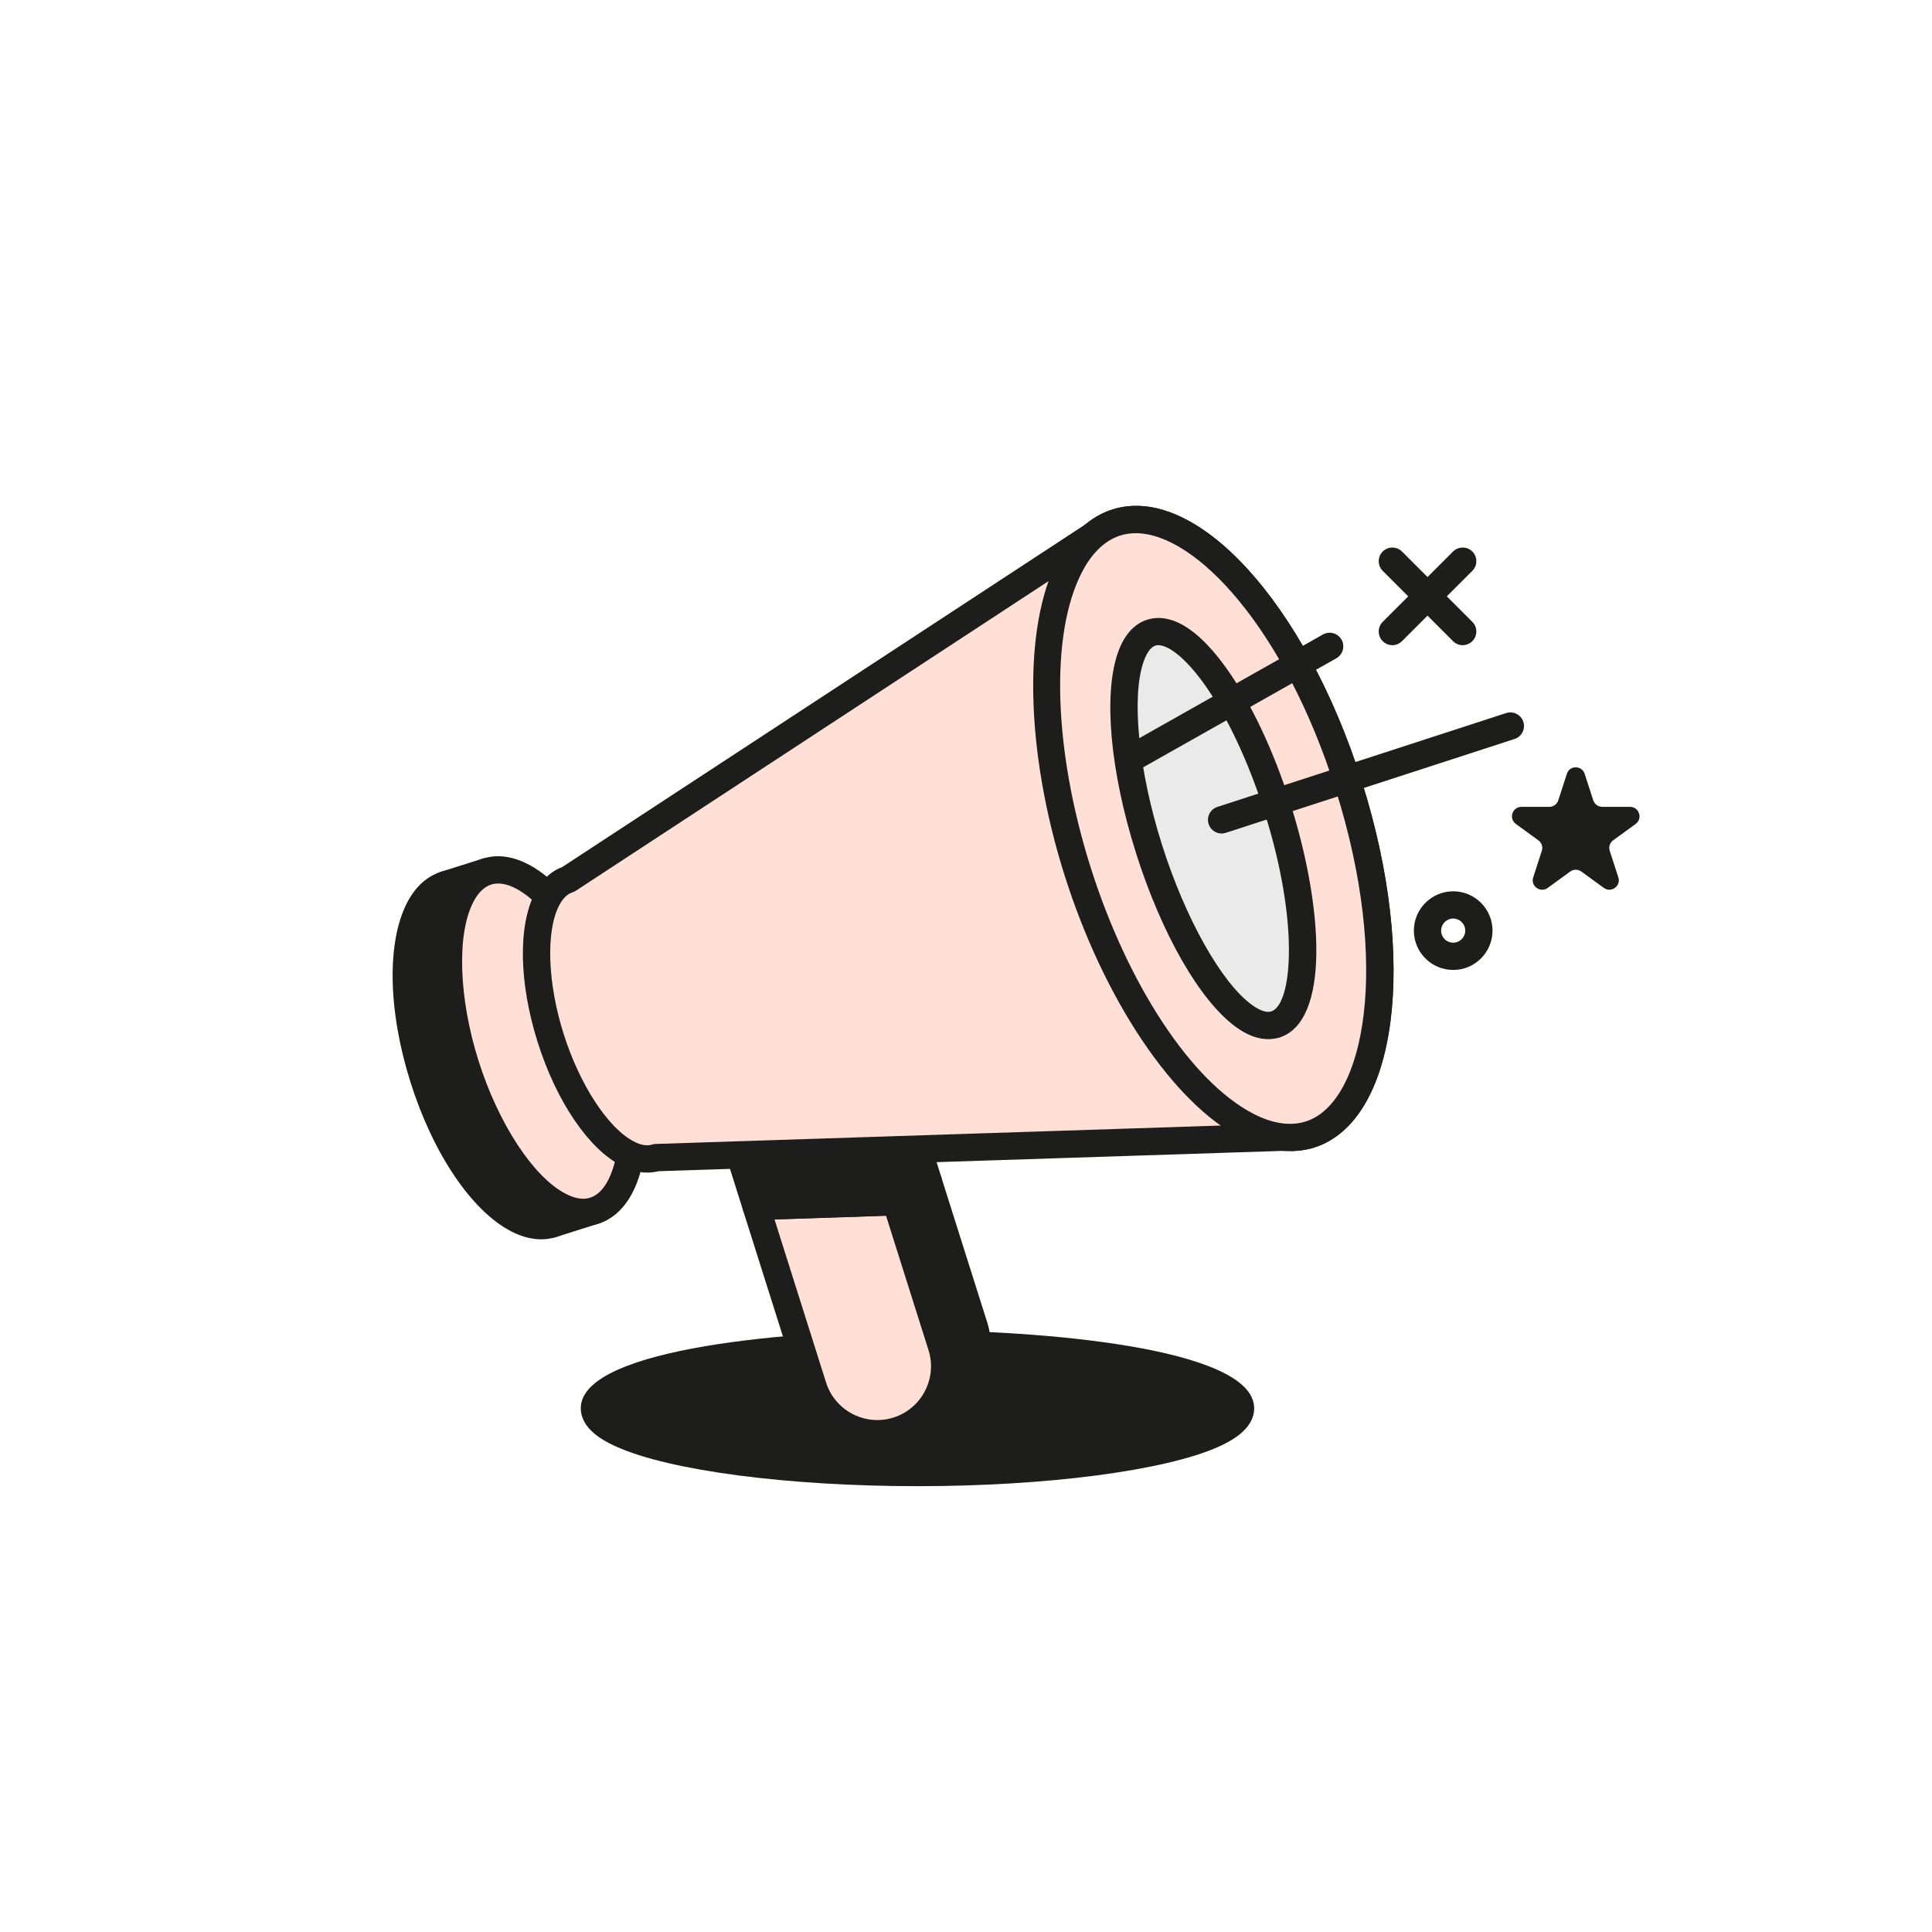 <?xml version="1.0" encoding="utf-8"?>
<!-- Generator: Adobe Illustrator 28.3.0, SVG Export Plug-In . SVG Version: 6.00 Build 0)  -->
<svg version="1.1" xmlns="http://www.w3.org/2000/svg" xmlns:xlink="http://www.w3.org/1999/xlink" x="0px" y="0px"
	 viewBox="0 0 283.46 283.46" style="enable-background:new 0 0 283.46 283.46;" xml:space="preserve">
<style type="text/css">
	.st0{fill:#1D1D1B;}
	.st1{fill:#C7DEF0;}
	.st2{fill:#EAEAEA;}
	.st3{fill:#FFDFD6;}
	.st4{fill:#FFFFFF;}
	.st5{fill:#C4A8E0;}
	.st6{fill:#CEFF69;}
	.st7{fill:#E2D4F0;}
	.st8{display:none;}
	.st9{display:inline;}
	.st10{clip-path:url(#SVGID_00000134224153670419570040000006371183709362361482_);fill:#51B2E5;}
</style>
<g id="Laag_1">
	<g>
		<path class="st0" d="M182.02,206.61c0,0.65-0.33,1.29-0.97,1.91c-0.68,0.67-1.73,1.31-3.08,1.91c-7.37,3.31-24.01,5.62-43.35,5.62
			c-19.34,0-35.98-2.31-43.35-5.62c-1.36-0.6-2.4-1.25-3.08-1.91c-0.64-0.62-0.97-1.26-0.97-1.91c0-5.21,21.22-9.44,47.4-9.44
			C160.79,197.17,182.02,201.4,182.02,206.61z"/>
		<path class="st0" d="M134.62,218.05c-19,0-36.33-2.27-44.17-5.79c-1.6-0.71-2.8-1.47-3.66-2.3c-1.3-1.25-1.58-2.51-1.58-3.34
			c0-9.05,32.32-11.44,49.4-11.44s49.4,2.39,49.4,11.44c0,1.21-0.53,2.34-1.59,3.35c-0.85,0.83-2.05,1.58-3.65,2.3
			C170.95,215.77,153.61,218.05,134.62,218.05z M89.21,206.62c0,0,0.05,0.17,0.36,0.46c0.36,0.35,1.07,0.89,2.51,1.53
			c7.36,3.31,24.06,5.44,42.53,5.44c18.47,0,35.17-2.13,42.53-5.44c1.44-0.64,2.16-1.18,2.51-1.52c0.29-0.28,0.36-0.44,0.37-0.48
			c-0.15-0.65-2.79-2.89-12.85-4.82c-8.76-1.68-20.32-2.61-32.55-2.61c-12.23,0-23.79,0.93-32.55,2.61
			C90.31,204.04,89.24,206.55,89.21,206.62z M180.02,206.62L180.02,206.62L180.02,206.62z"/>
	</g>
	<g>
		<g>
			<g>
				<g>
					<path class="st0" d="M136.25,173.45l6.69,21.15c1.65,5.21-1.24,10.76-6.44,12.4c-5.2,1.64-10.76-1.24-12.4-6.44l-8.36-26.44
						L136.25,173.45z"/>
					<path class="st0" d="M133.5,209.47c-1.88,0-3.75-0.45-5.46-1.34c-2.82-1.46-4.9-3.94-5.86-6.96l-8.36-26.44
						c-0.19-0.6-0.09-1.25,0.27-1.76c0.36-0.51,0.94-0.82,1.57-0.84l20.52-0.67c0.9-0.06,1.7,0.54,1.97,1.4l6.69,21.15
						c1.97,6.25-1.5,12.94-7.75,14.91C135.91,209.28,134.71,209.47,133.5,209.47z M118.43,176.03l7.56,23.92
						c0.63,2.01,2.01,3.65,3.88,4.62c1.87,0.97,4,1.16,6.01,0.52c4.15-1.31,6.45-5.75,5.14-9.89l-6.23-19.71L118.43,176.03z"/>
				</g>
				<g>
					<polygon class="st0" points="131.22,157.53 136.25,173.45 115.73,174.12 112.37,163.49 					"/>
					<path class="st0" d="M115.73,176.12c-0.87,0-1.64-0.56-1.91-1.4l-3.36-10.63c-0.33-1.05,0.25-2.18,1.3-2.51l18.85-5.96
						c1.05-0.33,2.18,0.25,2.51,1.3l5.03,15.92c0.19,0.6,0.09,1.25-0.27,1.76c-0.36,0.51-0.94,0.82-1.57,0.84l-20.52,0.67
						C115.77,176.12,115.75,176.12,115.73,176.12z M114.88,164.79l2.3,7.28l16.37-0.54l-3.64-11.5L114.88,164.79z"/>
				</g>
			</g>
			<g>
				<path class="st3" d="M131.46,176.33l6.69,21.15c1.65,5.21-1.24,10.76-6.44,12.4c-5.2,1.64-10.76-1.24-12.4-6.44L110.94,177
					L131.46,176.33z"/>
				<path class="st0" d="M128.73,212.35c-5.05,0-9.74-3.24-11.34-8.3l-8.36-26.44c-0.19-0.6-0.09-1.25,0.27-1.76
					c0.36-0.51,0.94-0.82,1.57-0.84l20.52-0.67c0.88-0.04,1.7,0.54,1.97,1.4l6.69,21.15c1.97,6.25-1.5,12.94-7.75,14.91
					C131.12,212.17,129.91,212.35,128.73,212.35z M113.64,178.92l7.56,23.92c1.31,4.14,5.75,6.45,9.89,5.14
					c4.14-1.31,6.45-5.75,5.14-9.89l-6.23-19.71L113.64,178.92z"/>
			</g>
			<g>
				<polygon class="st0" points="126.42,160.41 131.46,176.33 110.94,177 107.58,166.37 				"/>
				<path class="st0" d="M110.94,179c-0.87,0-1.64-0.56-1.91-1.4l-3.36-10.64c-0.16-0.51-0.11-1.05,0.13-1.52
					c0.24-0.47,0.67-0.83,1.17-0.99l18.85-5.96c1.05-0.33,2.18,0.25,2.51,1.3l5.03,15.92c0.19,0.6,0.09,1.25-0.27,1.76
					c-0.36,0.51-0.94,0.82-1.57,0.84L111,179C110.98,179,110.96,179,110.94,179z M110.09,167.67l2.3,7.28l16.37-0.54l-3.63-11.5
					L110.09,167.67z"/>
			</g>
			<g>
				<g>
					<path class="st0" d="M81.03,179.58c-0.76,0.24-1.57,0.3-2.39,0.19c-0.89-0.11-1.81-0.42-2.75-0.91
						c-5.09-2.65-10.54-10.53-13.75-20.68c-3.21-10.15-3.28-19.73-0.63-24.82c0.48-0.93,1.06-1.72,1.72-2.32
						c0.61-0.57,1.31-0.98,2.07-1.22c6.09-1.92,14.54,7.65,18.89,21.39C88.53,164.96,87.12,177.65,81.03,179.58z"/>
					<path class="st0" d="M79.41,181.83c-0.34,0-0.69-0.02-1.04-0.07c-1.11-0.14-2.26-0.52-3.41-1.12
						c-5.77-3-11.42-11.37-14.73-21.85c-3.31-10.47-3.5-20.57-0.5-26.35c0.59-1.15,1.32-2.12,2.15-2.88
						c0.83-0.76,1.78-1.32,2.82-1.65c3.74-1.19,8.07,0.74,12.2,5.41c3.75,4.25,7.01,10.39,9.2,17.29
						c4.83,15.27,2.91,28.54-4.46,30.87l0,0C80.92,181.71,80.18,181.83,79.41,181.83z M81.03,179.58L81.03,179.58L81.03,179.58z
						 M66.92,131.58c-0.36,0-0.7,0.05-1.02,0.15c-0.48,0.15-0.91,0.41-1.32,0.78c-0.49,0.44-0.92,1.04-1.3,1.77
						c-2.46,4.73-2.15,14.1,0.76,23.31c2.91,9.21,8.04,17.05,12.77,19.5c0.73,0.38,1.43,0.62,2.07,0.7
						c0.56,0.07,1.06,0.04,1.54-0.12l0,0c4.31-1.36,6.13-12.32,1.85-25.85c-2.02-6.38-5-12.01-8.38-15.85
						C71.38,133.12,68.91,131.58,66.92,131.58z"/>
				</g>
				<g>
					
						<rect x="73.01" y="127.63" transform="matrix(0.954 -0.301 0.301 0.954 -42.792 30.134)" class="st0" width="6.47" height="52.19"/>
					<path class="st0" d="M81.03,181.58c-0.32,0-0.63-0.08-0.92-0.23c-0.47-0.24-0.83-0.67-0.99-1.17l-15.73-49.76
						c-0.33-1.05,0.25-2.18,1.3-2.51l6.17-1.95c0.5-0.16,1.05-0.11,1.52,0.13c0.47,0.24,0.83,0.67,0.99,1.17l15.73,49.76
						c0.33,1.05-0.25,2.18-1.3,2.51l-6.17,1.95C81.43,181.55,81.23,181.58,81.03,181.58z M67.81,131.12l14.52,45.95l2.35-0.74
						l-14.52-45.95L67.81,131.12z"/>
				</g>
				<g>
					<path class="st3" d="M87.19,177.63c-0.76,0.24-1.57,0.3-2.39,0.19c-0.89-0.11-1.81-0.42-2.75-0.91
						c-5.09-2.65-10.54-10.53-13.75-20.68c-3.21-10.15-3.28-19.73-0.63-24.82c0.48-0.93,1.06-1.72,1.72-2.32
						c0.61-0.57,1.31-0.98,2.07-1.22c6.09-1.92,14.54,7.65,18.89,21.39C94.69,163.01,93.28,175.71,87.19,177.63z"/>
					<path class="st0" d="M85.58,179.88c-0.34,0-0.69-0.02-1.04-0.07c-1.11-0.14-2.26-0.52-3.41-1.12
						c-5.77-3-11.42-11.37-14.73-21.85s-3.5-20.57-0.5-26.35c0.59-1.15,1.32-2.12,2.15-2.88c0.83-0.76,1.78-1.32,2.81-1.64
						c3.74-1.19,8.08,0.74,12.2,5.41c3.75,4.25,7.01,10.39,9.2,17.29c4.83,15.27,2.91,28.54-4.46,30.87l0,0
						C87.08,179.76,86.34,179.88,85.58,179.88z M87.19,177.63L87.19,177.63L87.19,177.63z M73.09,129.63c-0.36,0-0.7,0.05-1.02,0.15
						c-0.48,0.15-0.91,0.41-1.32,0.78c-0.49,0.44-0.92,1.04-1.3,1.77c-2.46,4.73-2.15,14.1,0.76,23.31
						c2.91,9.21,8.04,17.05,12.77,19.5c0.73,0.38,1.43,0.62,2.07,0.7c0.56,0.08,1.06,0.04,1.54-0.12l0,0
						c4.31-1.36,6.13-12.32,1.85-25.85c-2.02-6.38-5-12.01-8.38-15.85C77.55,131.17,75.07,129.63,73.09,129.63z"/>
				</g>
			</g>
			<g>
				<g>
					<path class="st3" d="M188.68,166.83c1.2,0.07,2.38-0.02,3.51-0.37c10.99-3.47,13.54-26.39,5.7-51.19
						c-7.84-24.8-23.1-42.08-34.09-38.61c-1.12,0.36-2.14,0.96-3.09,1.71l-77.34,50.66l0,0c-0.63,0.2-1.19,0.53-1.7,1
						c-0.55,0.5-1.02,1.14-1.41,1.91c-2.17,4.18-2.11,12.04,0.52,20.36s7.11,14.79,11.28,16.96c0.76,0.4,1.52,0.65,2.25,0.75
						c0.68,0.09,1.34,0.04,1.96-0.16l0,0L188.68,166.83z"/>
					<path class="st0" d="M94.96,172.04c-0.3,0-0.6-0.02-0.9-0.06c-0.95-0.12-1.94-0.44-2.92-0.96c-4.82-2.5-9.52-9.45-12.26-18.13
						c-2.74-8.68-2.89-17.06-0.39-21.89c0.5-0.98,1.12-1.81,1.84-2.46c0.64-0.59,1.37-1.04,2.16-1.33l77.06-50.47
						c1.22-0.95,2.41-1.6,3.65-1.99c12.22-3.86,28.3,13.67,36.6,39.92c8.3,26.25,5.22,49.83-7,53.7c-1.24,0.39-2.6,0.54-4.13,0.47
						l-92.07,3C96.06,171.97,95.52,172.04,94.96,172.04z M166.64,78.23c-0.78,0-1.53,0.11-2.24,0.33c-0.79,0.25-1.59,0.7-2.45,1.38
						c-0.05,0.04-0.09,0.07-0.14,0.1L84.47,130.7c-0.15,0.1-0.32,0.18-0.49,0.23c-0.34,0.11-0.65,0.29-0.95,0.56
						c-0.37,0.34-0.7,0.79-0.99,1.35c-1.97,3.8-1.71,11.37,0.65,18.84c2.36,7.47,6.5,13.81,10.29,15.79
						c0.56,0.3,1.09,0.48,1.58,0.54c0.41,0.05,0.77,0.03,1.11-0.08c0.17-0.06,0.36-0.09,0.54-0.09l92.41-3.01c0.06,0,0.12,0,0.18,0
						c1.09,0.06,2-0.03,2.79-0.28c8.68-2.75,12.52-22.96,4.39-48.68C188.52,92.25,175.45,78.23,166.64,78.23z"/>
				</g>
				<g>
					<path class="st3" d="M192.19,166.46c-1.38,0.44-2.82,0.55-4.32,0.35c-1.61-0.2-3.27-0.76-4.95-1.64
						c-9.18-4.78-19.03-19-24.82-37.32c-5.79-18.32-5.91-35.61-1.14-44.8c0.87-1.69,1.91-3.1,3.11-4.19
						c1.11-1.02,2.36-1.76,3.74-2.2c10.99-3.47,26.25,13.81,34.09,38.61C205.73,140.06,203.18,162.98,192.19,166.46z"/>
					<path class="st0" d="M189.28,168.9c-0.55,0-1.1-0.04-1.66-0.11c-1.82-0.23-3.71-0.86-5.62-1.86
						c-9.91-5.15-20.03-20.26-25.8-38.48c-5.76-18.22-6.16-36.41-1.01-46.33c0.98-1.91,2.17-3.51,3.54-4.75
						c1.33-1.22,2.84-2.11,4.48-2.62c12.22-3.86,28.3,13.67,36.6,39.92c8.3,26.25,5.22,49.83-7,53.7l0,0
						C191.67,168.72,190.49,168.9,189.28,168.9z M192.19,166.46L192.19,166.46L192.19,166.46z M166.64,78.23
						c-0.78,0-1.53,0.11-2.24,0.33c-1.08,0.34-2.08,0.93-2.98,1.76c-1.02,0.93-1.92,2.15-2.68,3.64
						c-4.69,9.03-4.19,26.02,1.27,43.28c5.46,17.27,14.81,31.45,23.83,36.14c1.49,0.78,2.93,1.26,4.28,1.43
						c1.22,0.16,2.39,0.07,3.46-0.27l0,0c8.68-2.75,12.52-22.96,4.39-48.68C188.52,92.25,175.45,78.23,166.64,78.23z"/>
				</g>
				<g>
					<path class="st2" d="M187.09,150.3c-0.65,0.21-1.36,0.21-2.1,0.01c-0.8-0.2-1.64-0.63-2.5-1.26
						c-4.72-3.42-10.21-12.78-13.92-24.51c-3.71-11.73-4.59-22.54-2.7-28.06c0.34-1.01,0.79-1.85,1.32-2.47
						c0.49-0.58,1.07-0.99,1.72-1.19c5.21-1.65,13.5,9.89,18.52,25.76C192.44,134.45,192.29,148.66,187.09,150.3z"/>
					<path class="st0" d="M186.06,152.46c-0.51,0-1.04-0.07-1.57-0.21c-1.03-0.26-2.1-0.8-3.17-1.58
						c-5.26-3.82-10.88-13.6-14.65-25.52c-3.77-11.92-4.8-23.16-2.68-29.31c0.43-1.26,1-2.31,1.69-3.12
						c0.74-0.87,1.63-1.48,2.64-1.8c2.42-0.77,6.38-0.16,11.56,7.05c3.62,5.03,6.98,12.14,9.47,20.02
						c4.82,15.23,5.8,31.88-1.64,34.24h0C187.16,152.38,186.61,152.46,186.06,152.46z M187.09,150.3L187.09,150.3L187.09,150.3z
						 M169.94,94.66c-0.16,0-0.3,0.02-0.42,0.06c-0.28,0.09-0.54,0.28-0.8,0.58c-0.36,0.43-0.69,1.05-0.95,1.82
						c-1.8,5.23-0.71,16,2.71,26.81c3.42,10.81,8.72,20.25,13.19,23.5c0.66,0.48,1.29,0.81,1.83,0.95c0.39,0.1,0.71,0.11,1,0.02
						c3.07-0.97,4.21-12.83-0.97-29.22c-2.37-7.48-5.53-14.19-8.9-18.89C173.6,96.1,171.24,94.66,169.94,94.66z"/>
				</g>
			</g>
		</g>
		<g>
			<g>
				<line class="st4" x1="204.28" y1="82.33" x2="214.6" y2="92.66"/>
				<path class="st0" d="M214.6,94.66c-0.51,0-1.02-0.2-1.41-0.59l-10.32-10.32c-0.78-0.78-0.78-2.05,0-2.83s2.05-0.78,2.83,0
					l10.32,10.32c0.78,0.78,0.78,2.05,0,2.83C215.62,94.46,215.11,94.66,214.6,94.66z"/>
			</g>
			<g>
				<line class="st4" x1="204.28" y1="92.66" x2="214.6" y2="82.33"/>
				<path class="st0" d="M204.28,94.66c-0.51,0-1.02-0.2-1.41-0.59c-0.78-0.78-0.78-2.05,0-2.83l10.32-10.32
					c0.78-0.78,2.05-0.78,2.83,0s0.78,2.05,0,2.83l-10.32,10.32C205.3,94.46,204.79,94.66,204.28,94.66z"/>
			</g>
		</g>
		<path class="st0" d="M213.21,142.31c-3.18,0-5.77-2.59-5.77-5.77s2.59-5.77,5.77-5.77s5.77,2.59,5.77,5.77
			S216.39,142.31,213.21,142.31z M213.21,134.77c-0.97,0-1.77,0.79-1.77,1.77c0,0.98,0.79,1.77,1.77,1.77s1.77-0.79,1.77-1.77
			C214.98,135.57,214.18,134.77,213.21,134.77z"/>
		<g>
			<line class="st3" x1="166.87" y1="110.76" x2="195.07" y2="94.84"/>
			<path class="st0" d="M166.88,112.76c-0.7,0-1.38-0.37-1.74-1.02c-0.54-0.96-0.2-2.18,0.76-2.73l28.2-15.92
				c0.96-0.54,2.18-0.2,2.73,0.76c0.54,0.96,0.2,2.18-0.76,2.73l-28.2,15.92C167.55,112.67,167.21,112.76,166.88,112.76z"/>
		</g>
		<g>
			<line class="st3" x1="179.23" y1="120.29" x2="221.6" y2="106.52"/>
			<path class="st0" d="M179.23,122.29c-0.84,0-1.63-0.54-1.9-1.38c-0.34-1.05,0.23-2.18,1.28-2.52l42.37-13.77
				c1.05-0.34,2.18,0.24,2.52,1.28c0.34,1.05-0.23,2.18-1.28,2.52l-42.37,13.77C179.65,122.26,179.44,122.29,179.23,122.29z"/>
		</g>
		<path class="st0" d="M232.5,113.54l1.26,3.88c0.19,0.57,0.72,0.96,1.32,0.96h4.08c1.34,0,1.9,1.72,0.82,2.51l-3.3,2.4
			c-0.49,0.35-0.69,0.98-0.5,1.55l1.26,3.88c0.42,1.28-1.05,2.34-2.13,1.55l-3.3-2.4c-0.49-0.35-1.14-0.35-1.63,0l-3.3,2.4
			c-1.09,0.79-2.55-0.27-2.13-1.55l1.26-3.88c0.19-0.57-0.02-1.2-0.5-1.55l-3.3-2.4c-1.09-0.79-0.53-2.51,0.82-2.51h4.08
			c0.6,0,1.13-0.39,1.32-0.96l1.26-3.88C230.27,112.26,232.08,112.26,232.5,113.54z"/>
	</g>
</g>
<g id="Grid" class="st8">
</g>
</svg>

